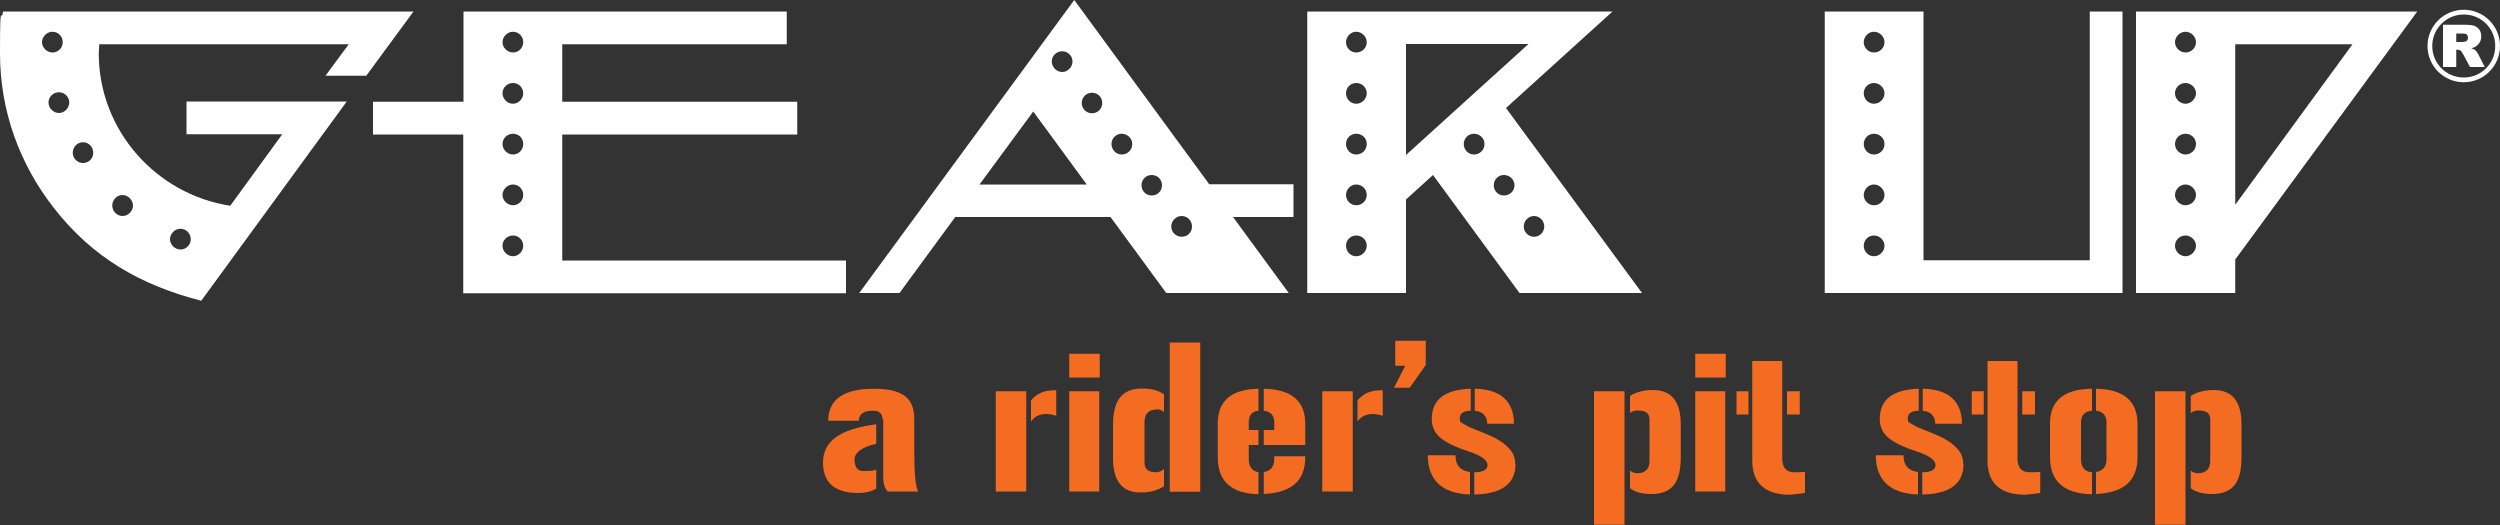 <svg viewBox="0 0 1000 210" version="1.1" xmlns="http://www.w3.org/2000/svg" id="Layer_2">
  
  <rect x="0" y="0" width="1000" height="210" fill="#333333" stroke="none"/>
  
  <g>
    <path fill="#fff" d="M130.2,30.3l9.3-12.6H39.7c0,1.4-.2,2.6-.2,3.6,0,30.8,22.9,56.4,52.6,61l20.8-28.6h-38.3v-13.1h64.1l-58.2,79.7c-24.2-6.2-43.6-17.3-59.1-37.3C8,65.8,0,44.6,0,21.3S.6,10.1,1.2,4.6h164.2l-18.9,25.7s-16.2,0-16.2,0ZM21,12.7c-2.3,0-4.2,2-4.2,4.2s2,4.1,4.2,4.1,4.1-1.8,4.1-4.1-1.8-4.2-4.1-4.2ZM23.6,36.9c-2.3,0-4.2,1.8-4.2,4.1s2,4.2,4.2,4.2,4.1-2,4.1-4.2-1.8-4.1-4.1-4.1ZM33.2,56.9c-2.4,0-4.1,2-4.1,4.2s1.8,4.1,4.1,4.1,4.1-1.8,4.1-4.1-1.8-4.2-4.1-4.2ZM49,78c-2.3,0-4.1,2-4.1,4.2s1.8,4.2,4.1,4.2,4.2-2,4.2-4.2-2-4.2-4.2-4.2ZM72.2,91.5c-2.3,0-4.2,2-4.2,4.2s2,4.1,4.2,4.1,4.1-1.8,4.1-4.1-1.8-4.2-4.1-4.2Z"></path>
    <path fill="#fff" d="M185.4,53.8h-36.2v-13.1h36.2V4.6h129.3v13.1h-89.8v23h94v13.1h-94v50.4h113.5v13.1h-153.1v-63.5h0ZM205.2,12.7c-2.3,0-4.2,2-4.2,4.2s2,4.1,4.2,4.1,4.1-1.8,4.1-4.1-1.8-4.2-4.1-4.2ZM205.2,33.2c-2.3,0-4.2,1.8-4.2,4.1s2,4.2,4.2,4.2,4.1-2,4.1-4.2-1.8-4.1-4.1-4.1ZM205.2,53.5c-2.3,0-4.2,1.8-4.2,4.1s2,4.2,4.2,4.2,4.1-1.8,4.1-4.2-1.8-4.1-4.1-4.1ZM205.2,73.8c-2.3,0-4.2,2-4.2,4.2s2,4.1,4.2,4.1,4.1-1.8,4.1-4.1-1.8-4.2-4.1-4.2ZM205.2,94.2c-2.3,0-4.2,1.8-4.2,4.1s2,4.2,4.2,4.2,4.1-2,4.1-4.2-1.8-4.1-4.1-4.1Z"></path>
    <path fill="#fff" d="M515.4,117.2h-48.9l-22.3-30.4h-62.1l-22.3,30.4h-16.1L429.7,0l54,73.7h33.7v13.1h-24.2l22.3,30.4ZM391.8,73.8h42.9l-21.4-29.2-21.5,29.2ZM424.9,20.5c-2.3,0-4.2,1.8-4.2,4.1s2,4.2,4.2,4.2,4.1-2,4.1-4.2-1.8-4.1-4.1-4.1ZM436.8,37.1c-2.3,0-4.1,1.8-4.1,4.1s1.8,4.1,4.1,4.1,4.1-1.8,4.1-4.1-1.8-4.1-4.1-4.1ZM448.7,53.5c-2.3,0-4.1,1.8-4.1,4.1s1.8,4.2,4.1,4.2,4.2-1.8,4.2-4.2c0-2.3-2-4.1-4.2-4.1ZM460.7,70c-2.3,0-4.1,1.8-4.1,4.1s1.8,4.1,4.1,4.1,4.1-1.8,4.1-4.1-1.8-4.1-4.1-4.1ZM472.7,86.4c-2.4,0-4.2,2-4.2,4.2s1.8,4.1,4.2,4.1,4.1-1.8,4.1-4.1c0-2.3-1.8-4.2-4.1-4.2Z"></path>
    <path fill="#fff" d="M573.2,70l-10.8,9.8v37.4h-39.5V4.6h122.1l-42.6,38.6,54.4,74h-49l-34.6-47.2ZM542.5,12.7c-2.3,0-4.1,2-4.1,4.2s1.8,4.1,4.1,4.1,4.2-1.8,4.2-4.1c0-2.3-2-4.2-4.2-4.2ZM542.5,33.2c-2.3,0-4.1,1.8-4.1,4.1s1.8,4.2,4.1,4.2,4.2-2,4.2-4.2-1.8-4.1-4.2-4.1ZM542.5,53.5c-2.3,0-4.1,1.8-4.1,4.1s1.8,4.2,4.1,4.2,4.2-1.8,4.2-4.2c0-2.3-1.8-4.1-4.2-4.1ZM542.5,73.8c-2.3,0-4.1,2-4.1,4.2s1.8,4.1,4.1,4.1,4.2-1.8,4.2-4.1c0-2.3-1.8-4.2-4.2-4.2ZM542.5,94.2c-2.3,0-4.1,1.8-4.1,4.1s1.8,4.2,4.1,4.2,4.2-2,4.2-4.2c0-2.3-1.8-4.1-4.2-4.1ZM562.4,62l49-44.4h-49v44.4ZM589.6,53.5c-2.3,0-4.1,1.8-4.1,4.1s1.8,4.2,4.1,4.2,4.2-1.8,4.2-4.2-2-4.1-4.2-4.1ZM601.6,70c-2.3,0-4.1,1.8-4.1,4.1s1.8,4.1,4.1,4.1,4.2-1.8,4.2-4.1-2-4.1-4.2-4.1ZM613.6,86.4c-2.3,0-4.1,2-4.1,4.2s1.8,4.1,4.1,4.1,4.1-1.8,4.1-4.1c0-2.3-1.8-4.2-4.1-4.2Z"></path>
    <path fill="#fff" d="M729.9,4.6h39.5v99.5h66.5V4.6h13.1v112.6h-119.1V4.6ZM749.6,12.7c-2.3,0-4.1,2-4.1,4.2s1.8,4.1,4.1,4.1,4.2-1.8,4.2-4.1-2-4.2-4.2-4.2ZM749.6,33.2c-2.3,0-4.1,1.8-4.1,4.1s1.8,4.2,4.1,4.2,4.2-2,4.2-4.2-2-4.1-4.2-4.1ZM749.6,53.5c-2.3,0-4.1,1.8-4.1,4.1s1.8,4.2,4.1,4.2,4.2-1.8,4.2-4.2-2-4.1-4.2-4.1ZM749.6,73.8c-2.3,0-4.1,2-4.1,4.2s1.8,4.1,4.1,4.1,4.2-1.8,4.2-4.1-2-4.2-4.2-4.2ZM749.6,94.2c-2.3,0-4.1,1.8-4.1,4.1s1.8,4.2,4.1,4.2,4.2-2,4.2-4.2-2-4.1-4.2-4.1Z"></path>
    <path fill="#fff" d="M894.1,117.2h-39.7V4.6h112.5l-72.8,99.2v13.4ZM874.2,12.7c-2.3,0-4.2,2-4.2,4.2s2,4.1,4.2,4.1,4.2-1.8,4.2-4.1-2-4.2-4.2-4.2ZM874.2,33.2c-2.3,0-4.2,1.8-4.2,4.1s2,4.2,4.2,4.2,4.2-2,4.2-4.2-2-4.1-4.2-4.1ZM874.2,53.5c-2.3,0-4.2,1.8-4.2,4.1s2,4.2,4.2,4.2,4.2-1.8,4.2-4.2-2-4.1-4.2-4.1ZM874.2,73.8c-2.3,0-4.2,2-4.2,4.2s2,4.1,4.2,4.1,4.2-1.8,4.2-4.1-2-4.2-4.2-4.2ZM874.2,94.2c-2.3,0-4.2,1.8-4.2,4.1s2,4.2,4.2,4.2,4.2-2,4.2-4.2-2-4.1-4.2-4.1ZM894.1,81.9l46.9-64.2h-46.9v64.2Z"></path>
  </g>
  <g>
    <path fill="#f36c21" d="M329.2,185c0-4.2,1.7-7.6,5.1-10.1,3.4-2.5,8.8-4.2,16.2-5.2v7.8c-3,.7-5.1,1.6-6.5,2.6-1.4,1-2.1,2.2-2.2,3.5,0,3.2,1.2,4.8,3.4,4.8s2.1,0,3-.1c.9,0,1.6-.2,2.3-.5v7.6c-1.9,1.2-4.3,1.8-7.1,1.8-9.5,0-14.2-4.1-14.2-12.2ZM353,167.8c0-2.3-1.2-3.5-3.6-3.5s-3.3.3-4.3.9c-1,.6-1.5,1.6-1.6,3.1h-12.2c0-8.5,6.1-12.8,18.2-12.8s16.2,4.1,16.2,12.2v12.6c0,9.1.5,14.5,1.6,16.3h-12.2c-.7-.8-1.2-1.6-1.4-2.6-.3-.9-.4-1.9-.4-3.1v-23.2h0Z"></path>
    <path fill="#f36c21" d="M398.3,156.5h12.2v40.1h-12.2v-40.1ZM412.4,160.2c2.1-2.7,5.2-4.1,9.3-4.1h.8v10.2c-.7-.2-1.4-.4-2-.5s-1.3-.2-2-.2c-2.7,0-4.7,1-6.1,3v-8.4h0Z"></path>
    <path fill="#f36c21" d="M427.7,141.5h12.2v9.5h-12.2v-9.5ZM427.7,156.5h12v40.1h-12v-40.1Z"></path>
    <path fill="#f36c21" d="M462.8,163.8c-3.3,0-5,1.7-5,5v16.2c0,1.4.4,2.4,1.2,3,.8.6,1.9.9,3.3.9s2.2-.4,3.3-1.3v6.9c-2.6,1.7-5.7,2.5-9.4,2.5s-6.5-1.2-8.3-3.5-2.7-5.7-2.7-10.2v-13.3c0-4.9.9-8.6,2.8-11,1.9-2.4,4.8-3.6,8.8-3.6s6.5.8,8.8,2.3v7.1c-.8-.7-1.8-1.1-2.9-1.1ZM467.9,137h12.2v59.7h-12.2v-59.7Z"></path>
    <path fill="#f36c21" d="M503.4,172v6h-3.9v5.6c0,3.1,1.3,4.8,3.9,5.3v8.8c-10.9-.3-16.3-5.2-16.3-14.8v-13.5c0-9.1,5.4-13.7,16.3-13.9v8.8c-2.6.2-3.9,1.8-3.9,4.7v3h3.9ZM505.5,172h4.2v-3c0-2.8-1.4-4.4-4.2-4.7v-8.8c11.1.2,16.6,4.9,16.6,14v8.5h-16.6v-6ZM522.1,182.9c0,9.4-5.5,14.2-16.6,14.7v-8.8c2.8-.4,4.2-2.2,4.2-5.2v-1.1h12.4v.4Z"></path>
    <path fill="#f36c21" d="M528.9,156.5h12.2v40.1h-12.2v-40.1ZM543,160.2c2.1-2.7,5.2-4.1,9.3-4.1h.8v10.2c-.7-.2-1.4-.4-2-.5s-1.3-.2-2-.2c-2.7,0-4.7,1-6.1,3v-8.4h0Z"></path>
    <path fill="#f36c21" d="M562,146.3h-3.9v-10h12.2v9.7l-6.4,9.1h-6.3l4.5-8.8Z"></path>
    <path fill="#f36c21" d="M582.2,182.1c0,4,1.9,6.2,5.8,6.7v9c-11.1-.4-16.8-5.6-16.9-15.7h11.1ZM606.2,185.6c0,7.9-5.5,12-16.5,12.2v-8.9c3.5,0,5.3-1,5.3-2.9s-2.5-3.8-7.5-5.4c-4.9-1.6-8.6-3.3-11.1-5.3-2.4-1.9-3.7-4.5-3.7-7.6,0-7.9,5.2-11.9,15.6-12.2v8.8c-2.9,0-4.4,1.1-4.4,3s.5,1.6,1.6,2.3,2.5,1.4,4.1,2c1.7.7,3.5,1.4,5.4,2.2s3.7,1.7,5.4,2.8c1.7,1.1,3,2.4,4.1,3.8,1.1,1.5,1.6,3.2,1.6,5.2ZM594.9,169.6c0-3.2-1.8-5-5-5.3v-8.8c10.3.2,15.6,4.9,15.7,14h-10.8Z"></path>
    <path fill="#f36c21" d="M649.8,209.9h-12.2v-53.4h12.2v53.4ZM654.8,189.3c3.3,0,5-1.7,5-5v-16.3c0-1.4-.4-2.4-1.2-3-.8-.5-1.9-.8-3.4-.8s-2.2.3-3.2,1v-6.8c1.2-.8,2.6-1.4,4.2-1.8,1.6-.4,3.2-.6,5-.6,7.4,0,11.1,4.6,11.1,13.7v13.2c0,5.1-.9,8.8-2.8,11.2-1.9,2.3-4.8,3.5-8.9,3.5s-6.5-.8-8.6-2.3v-7.1c.8.7,1.7,1.1,2.8,1.1Z"></path>
    <path fill="#f36c21" d="M678.1,141.5h12.2v9.5h-12.2v-9.5ZM678.1,156.5h12v40.1h-12v-40.1Z"></path>
    <path fill="#f36c21" d="M699.4,156.5v9.3h-4.8v-9.3h4.8ZM712.9,144.3v39c0,3.8,1.6,5.6,4.9,5.6s1.2,0,1.9,0c.7,0,1.5-.1,2.3-.2v8.5c-.5,0-1.3.2-2.3.3s-2.2.2-3.6.4c-10.1,0-15.2-4.6-15.2-13.7v-39.8s12,0,12,0ZM714.8,156.5h5.1v9.3h-5.1v-9.3Z"></path>
    <path fill="#f36c21" d="M761.4,182.1c0,4,1.9,6.2,5.8,6.7v9c-11.1-.4-16.8-5.6-16.9-15.7h11.1ZM785.4,185.6c0,7.9-5.5,12-16.5,12.2v-8.9c3.5,0,5.3-1,5.3-2.9s-2.5-3.8-7.5-5.4c-4.9-1.6-8.6-3.3-11.1-5.3-2.4-1.9-3.7-4.5-3.7-7.6,0-7.9,5.2-11.9,15.6-12.2v8.8c-2.9,0-4.4,1.1-4.4,3s.5,1.6,1.6,2.3,2.5,1.4,4.1,2c1.7.7,3.5,1.4,5.4,2.2s3.7,1.7,5.4,2.8c1.7,1.1,3,2.4,4.1,3.8,1.1,1.5,1.6,3.2,1.6,5.2ZM774.1,169.6c0-3.2-1.8-5-5-5.3v-8.8c10.3.2,15.6,4.9,15.7,14h-10.8Z"></path>
    <path fill="#f36c21" d="M793.5,156.5v9.3h-4.8v-9.3h4.8ZM807,144.3v39c0,3.8,1.6,5.6,4.9,5.6s1.2,0,1.9,0c.7,0,1.5-.1,2.3-.2v8.5c-.5,0-1.3.2-2.3.3s-2.2.2-3.6.4c-10.1,0-15.2-4.6-15.2-13.7v-39.8s12,0,12,0ZM808.9,156.5h5.1v9.3h-5.1v-9.3Z"></path>
    <path fill="#f36c21" d="M832.4,183.6c0,3.4,1.5,5.1,4.4,5.3v8.8c-11.2-.2-16.8-5.2-16.8-14.8v-13.5c0-9.2,5.6-13.8,16.8-13.9v8.8c-2.9.2-4.4,1.8-4.4,4.7v14.6ZM855,182.9c0,9.4-5.5,14.2-16.6,14.7v-8.8c2.8-.4,4.2-2.2,4.2-5.2v-14.6c0-2.8-1.4-4.4-4.2-4.7v-8.8c11.1.2,16.6,4.9,16.6,14v13.4Z"></path>
    <path fill="#f36c21" d="M874.2,209.9h-12.2v-53.4h12.2v53.4ZM879.1,189.3c3.3,0,5-1.7,5-5v-16.3c0-1.4-.4-2.4-1.2-3-.8-.5-1.9-.8-3.4-.8s-2.2.3-3.2,1v-6.8c1.2-.8,2.6-1.4,4.2-1.8,1.6-.4,3.2-.6,5-.6,7.4,0,11.1,4.6,11.1,13.7v13.2c0,5.1-.9,8.8-2.8,11.2-1.9,2.3-4.8,3.5-8.9,3.5s-6.5-.8-8.6-2.3v-7.1c.8.7,1.7,1.1,2.8,1.1Z"></path>
  </g>
  <g>
    <path fill="#fff" d="M985.5,32.9c-8,0-14.5-6.5-14.5-14.5s6.5-14.5,14.5-14.5,14.5,6.5,14.5,14.5-6.5,14.5-14.5,14.5ZM985.5,5.8c-6.9,0-12.6,5.6-12.6,12.6s5.6,12.6,12.6,12.6,12.6-5.6,12.6-12.6-5.6-12.6-12.6-12.6Z"></path>
    <path fill="#fff" d="M977.2,26.8V9.9h8.7c1.6,0,2.8.1,3.7.4.9.3,1.5.8,2.1,1.5.5.7.8,1.7.8,2.7s-.2,1.7-.6,2.4-.9,1.2-1.6,1.7c-.4.3-1.1.5-1.8.7.6.2,1.1.4,1.4.6.2.1.5.4.8.9.4.5.6.8.7,1.1l2.5,4.9h-5.9l-2.8-5.2c-.4-.7-.7-1.1-.9-1.3-.4-.3-.8-.4-1.3-.4h-.5v6.9h-5.2ZM982.5,16.8h2.2c.2,0,.7,0,1.4-.2.3,0,.6-.2.8-.5.2-.3.3-.6.3-1,0-.5-.2-1-.5-1.3-.3-.3-1-.4-1.9-.4h-2.3v3.4Z"></path>
  </g>
</svg>
